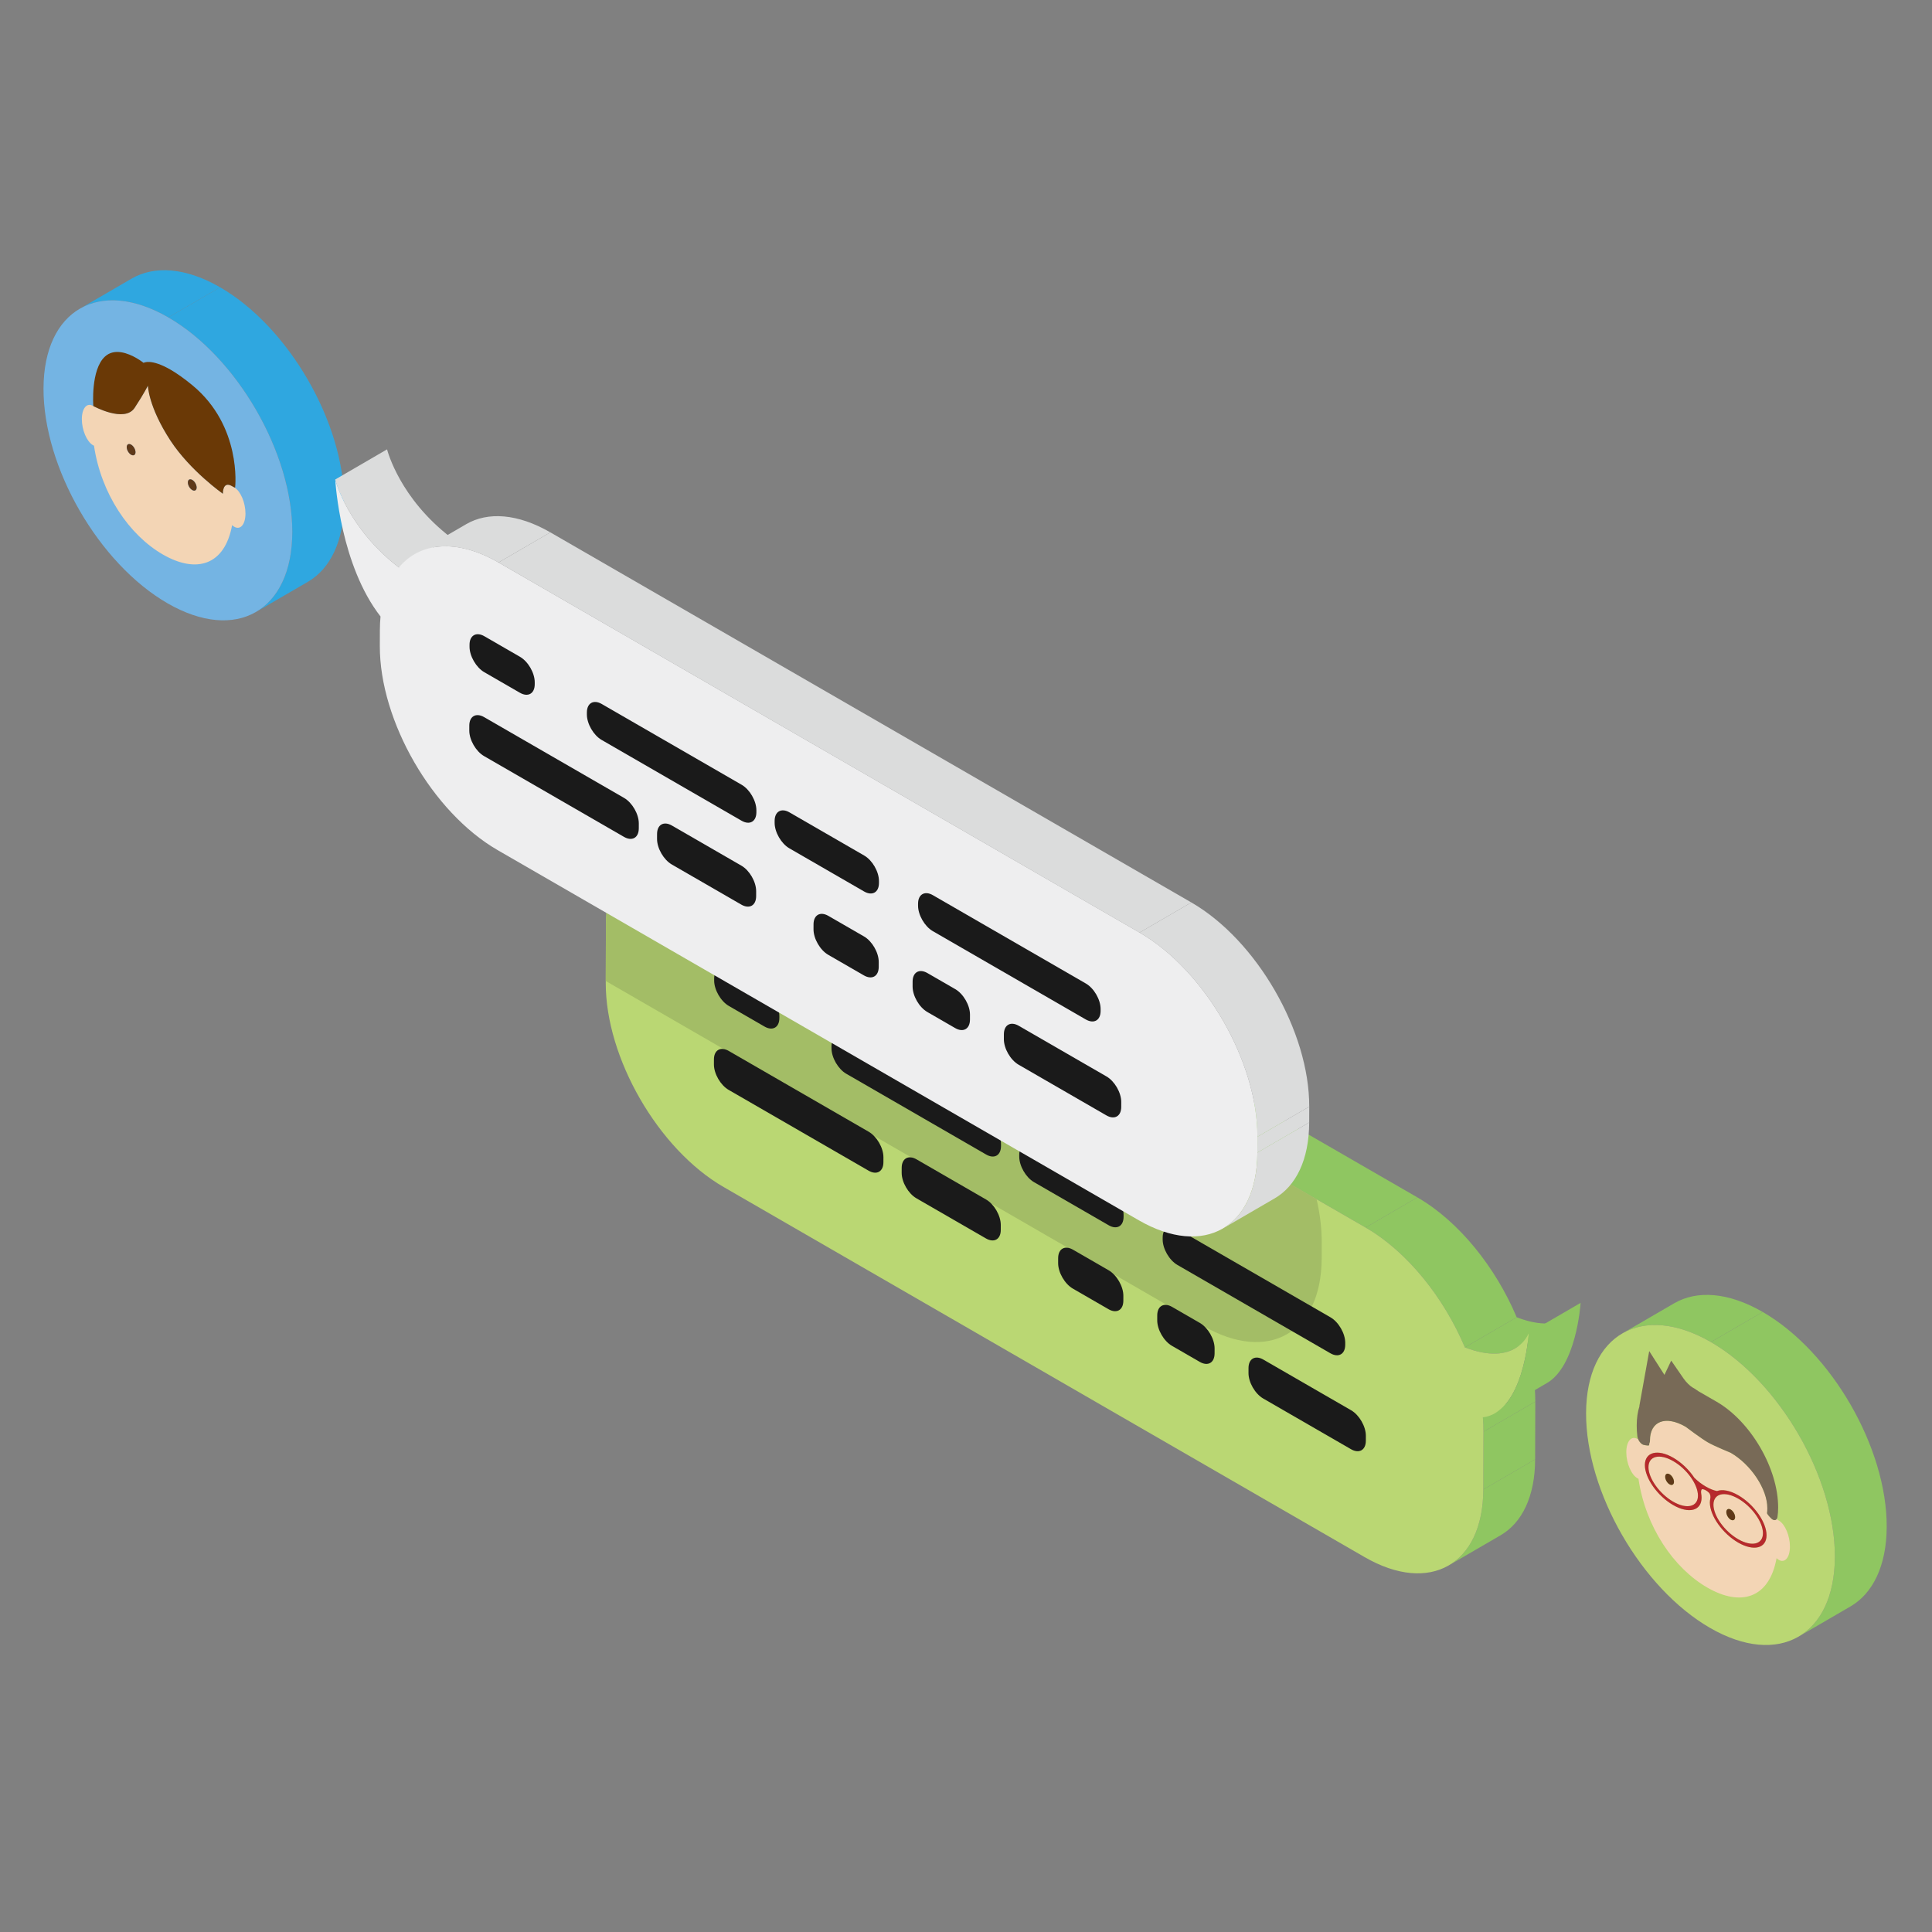 <?xml version="1.0" encoding="utf-8"?>
<!-- Generator: Adobe Illustrator 15.1.0, SVG Export Plug-In . SVG Version: 6.00 Build 0)  -->
<!DOCTYPE svg PUBLIC "-//W3C//DTD SVG 1.1//EN" "http://www.w3.org/Graphics/SVG/1.1/DTD/svg11.dtd">
<svg version="1.1" id="レイヤー_1" xmlns="http://www.w3.org/2000/svg" xmlns:xlink="http://www.w3.org/1999/xlink" x="0px"
	 y="0px" width="480px" height="480px" viewBox="0 0 480 480" enable-background="new 0 0 480 480" xml:space="preserve">
<rect x="0" y="0" width="480" height="480" fill="#808080" stroke="none"/>
<g>
	<path fill="#8FC661" d="M403.073,331.277c4.291-2.492,8.582-4.986,12.873-7.48c5.619-3.267,13.401-2.806,21.989,2.153l-12.872,7.48
		C416.474,328.473,408.694,328.013,403.073,331.277z"/>
</g>
<g>
	<path fill="#8FC661" d="M459.731,399.126c-0.645,0.374-1.288,0.749-1.931,1.122c-3.648,2.119-7.296,4.24-10.942,6.359
		c5.548-3.224,8.985-10.078,9.014-19.819c0.055-19.612-13.736-43.5-30.808-53.357l12.872-7.48
		c17.072,9.855,30.864,33.745,30.809,53.355C468.717,389.048,465.278,395.902,459.731,399.126z"/>
</g>
<g>
	<path fill="#BAD773" d="M425.064,333.431c17.071,9.857,30.862,33.745,30.808,53.357c-0.056,19.61-13.937,27.521-31.011,17.663
		c-17.067-9.853-30.858-33.741-30.803-53.352C394.114,331.488,407.995,323.577,425.064,333.431z"/>
</g>
<g>
	<path fill="#8FC661" d="M372.826,381.43c-4.291,2.492-8.582,4.986-12.874,7.48c5.276-3.065,8.546-9.583,8.573-18.851l12.873-7.479
		C381.371,371.845,378.101,378.363,372.826,381.43z"/>
</g>
<g>
	<polygon fill="#8FC661" points="368.567,355.704 381.44,348.221 381.399,362.58 368.526,370.06 	"/>
</g>
<g>
	<polygon fill="#8FC661" points="180.022,213.029 192.894,205.547 352.148,297.491 339.275,304.974 	"/>
</g>
<g>
	<path fill="#8FC661" d="M368.418,352.134l12.874-7.48c0.102,1.205,0.15,2.396,0.147,3.567l-12.873,7.483
		C368.569,354.531,368.52,353.34,368.418,352.134z"/>
</g>
<g>
	<path fill="#8FC661" d="M339.275,304.974l12.873-7.482c10.379,5.994,19.469,17.437,24.673,29.782l-12.873,7.48
		C358.742,322.408,349.653,310.966,339.275,304.974z"/>
</g>
<g>
	<path fill="#8FC661" d="M389.268,327.543c-4.291,2.494-8.582,4.986-12.873,7.48c-2.391,1.39-6.286,2.099-12.447-0.27l12.873-7.48
		C382.983,329.642,386.878,328.932,389.268,327.543z"/>
</g>
<g>
	<path fill="#BAD773" d="M339.275,304.974c10.378,5.992,19.468,17.435,24.673,29.78c12.578,4.833,15.714-3.155,15.879-3.575
		c-0.074,0.985-1.459,19.7-11.408,20.955c0.102,1.206,0.15,2.397,0.148,3.57l-0.041,14.355
		c-0.055,18.655-13.256,26.172-29.484,16.802l-159.252-91.944c-16.234-9.371-29.344-32.081-29.292-50.735l0.041-14.357
		c0.053-18.646,13.251-26.168,29.484-16.795L339.275,304.974z"/>
</g>
<g>
	<path fill="#8FC661" d="M384.319,343.626c-4.291,2.494-8.581,4.986-12.872,7.48c7.215-4.193,8.315-19.054,8.38-19.928l12.873-7.481
		C392.634,324.572,391.535,339.433,384.319,343.626z"/>
</g>
<g>
	<g enable-background="new    ">
		<defs>
			<polygon id="SVGID_1_" enable-background="new    " points="403.987,382.771 404.131,331.643 444.783,355.113 444.639,406.242 
							"/>
		</defs>
		<clipPath id="SVGID_2_">
			<use xlink:href="#SVGID_1_"  overflow="visible"/>
		</clipPath>
		<g clip-path="url(#SVGID_2_)">
			<path fill="#F3D5B5" d="M414.795,368.784c-0.601-0.346-1.088-1.192-1.087-1.883c0.002-0.695,0.493-0.977,1.095-0.629
				c0.605,0.35,1.094,1.194,1.093,1.893C415.894,368.854,415.402,369.134,414.795,368.784 M415.716,363.016
				c-3.387-1.957-6.151-1.29-6.159,1.489c-0.008,2.775,2.743,6.625,6.131,8.581c3.395,1.959,6.158,1.292,6.167-1.481
				C421.863,368.824,419.112,364.975,415.716,363.016 M429.985,377.555c-0.601-0.348-1.088-1.192-1.087-1.883
				c0.002-0.697,0.493-0.978,1.094-0.629c0.606,0.35,1.095,1.194,1.094,1.892C431.082,377.623,430.591,377.904,429.985,377.555
				 M431.869,372.339c-3.394-1.958-6.158-1.292-6.167,1.489c-0.008,2.773,2.744,6.623,6.138,8.583
				c3.388,1.955,6.152,1.29,6.16-1.485C438.008,378.146,435.256,374.296,431.869,372.339 M423.818,369.342
				c0.979,0.566,1.918,0.941,2.76,1.104c1.291-0.482,3.189-0.165,5.294,1.051c3.883,2.241,7.029,6.701,7.021,9.945
				c-0.009,3.235-3.17,4.048-7.054,1.806c-3.89-2.245-7.037-6.7-7.028-9.937c0.002-0.342,0.038-0.656,0.103-0.941
				c0.113-0.479,0.045-1.154-0.34-1.523c-0.239-0.232-0.489-0.424-0.74-0.569c-0.27-0.155-0.53-0.253-0.783-0.297
				c-0.408-0.068-0.496,0.53-0.394,1.121c0.063,0.345,0.093,0.684,0.091,1.02c-0.009,3.234-3.172,4.046-7.061,1.802
				c-3.884-2.241-7.028-6.696-7.021-9.933c0.009-3.243,3.172-4.062,7.054-1.819c2.083,1.202,3.951,3.039,5.237,4.983
				C421.823,368.004,422.803,368.756,423.818,369.342 M429.98,360.935c0,0-3.985-1.616-5.688-2.599
				c-1.696-0.98-5.502-3.862-5.502-3.862c-5.079-2.932-8.845-1.308-8.859,3.369v0.174c0,0.355-0.235,0.568-0.188,0.945
				c0.034,0.281-0.648,0.168-1.314,0.031c-0.127-0.024-0.255-0.075-0.382-0.146c-0.469-0.271-0.902-0.838-1.12-1.463
				c-0.008,0.056-0.017,0.11-0.024,0.165l-0.07-0.046c-1.534-0.885-2.774,0.586-2.782,3.285c-0.008,2.692,1.222,5.591,2.755,6.478
				c0.087,0.05,0.176,0.094,0.263,0.124c1.771,11.989,8.744,22.209,17.105,27.036c8.373,4.834,15.395,2.652,17.21-7.292
				c0.175,0.161,0.354,0.3,0.542,0.407c1.527,0.883,2.77-0.59,2.777-3.282c0.008-2.699-1.223-5.598-2.75-6.48
				c-0.122-0.07-0.239-0.117-0.356-0.159c-0.017-0.146-0.034-0.295-0.054-0.443c-0.186,0.502-0.644,0.634-1.13,0.353
				c-0.114-0.066-0.231-0.154-0.346-0.268c-0.61-0.602-1.077-1.139-1.04-1.38c0.047-0.321,0.059-0.671,0.062-1.031v-0.175
				C439.1,369.997,435.052,363.864,429.98,360.935"/>
			<path fill="#5F3919" d="M414.803,366.272c-0.602-0.348-1.093-0.066-1.095,0.629c-0.001,0.69,0.486,1.537,1.087,1.883
				c0.606,0.35,1.099,0.07,1.101-0.619C415.897,367.467,415.408,366.622,414.803,366.272"/>
			<path fill="#5F3919" d="M429.991,375.043c-0.601-0.349-1.092-0.068-1.094,0.629c-0.001,0.69,0.486,1.535,1.087,1.883
				c0.606,0.35,1.098,0.068,1.101-0.62C431.086,376.237,430.598,375.393,429.991,375.043"/>
			<path fill="#786A57" d="M415.21,338.039l-1.688,3.543l-3.778-5.907l-2.456,13.662l0.04,0.004c-0.449,1.385-0.686,2.991-0.69,4.8
				c-0.004,0.879,0.047,1.768,0.156,2.675c0.021,0.191,0.065,0.381,0.132,0.568c0.218,0.625,0.651,1.191,1.12,1.463
				c0.127,0.071,0.255,0.122,0.382,0.146c0.666,0.137,1.349,0.25,1.314-0.031c-0.047-0.377,0.188-0.59,0.188-0.945v-0.174
				c0.015-4.677,3.78-6.301,8.859-3.369c0,0,3.806,2.882,5.502,3.862c1.702,0.982,5.688,2.599,5.688,2.599
				c5.072,2.93,9.12,9.063,9.107,13.74v0.175c-0.003,0.36-0.015,0.71-0.062,1.031c-0.037,0.241,0.43,0.778,1.04,1.38
				c0.114,0.113,0.231,0.201,0.346,0.268c0.486,0.281,0.944,0.149,1.13-0.353c0.03-0.08,0.054-0.171,0.066-0.272
				c0.108-0.776,0.17-1.447,0.172-2.317c0.027-9.736-6.819-21.439-15.285-26.329l-4.474-2.58c-0.369-0.215-0.739-0.529-1.106-0.741
				c-0.053-0.031-0.109-0.061-0.164-0.088c-0.054-0.024-0.108-0.055-0.166-0.088c-0.698-0.403-1.679-1.369-2.286-2.247
				L415.21,338.039"/>
			<path fill="#B6292D" d="M415.688,373.086c-3.388-1.956-6.139-5.806-6.131-8.581c0.008-2.779,2.772-3.446,6.159-1.489
				c3.396,1.959,6.146,5.809,6.139,8.589C421.846,374.378,419.082,375.045,415.688,373.086 M431.84,382.411
				c-3.394-1.96-6.146-5.81-6.138-8.583c0.009-2.781,2.773-3.447,6.167-1.489c3.387,1.957,6.139,5.808,6.131,8.587
				C437.992,383.701,435.228,384.366,431.84,382.411 M431.871,371.497c-2.104-1.216-4.003-1.533-5.294-1.051
				c-0.842-0.163-1.78-0.538-2.76-1.104c-1.015-0.586-1.994-1.338-2.861-2.188c-1.286-1.944-3.154-3.781-5.237-4.983
				c-3.882-2.242-7.045-1.424-7.054,1.819c-0.008,3.236,3.137,7.691,7.021,9.933c3.889,2.244,7.052,1.433,7.061-1.802
				c0.002-0.336-0.027-0.675-0.091-1.02c-0.103-0.591-0.015-1.189,0.394-1.121c0.253,0.044,0.514,0.142,0.783,0.297
				c0.251,0.146,0.501,0.337,0.74,0.569c0.385,0.369,0.453,1.045,0.34,1.523c-0.064,0.285-0.101,0.6-0.103,0.941
				c-0.009,3.236,3.139,7.691,7.028,9.937c3.884,2.242,7.045,1.43,7.054-1.806C438.901,378.198,435.754,373.738,431.871,371.497"/>
		</g>
	</g>
</g>
<g>
	<path fill="#8FC661" d="M159.109,210.979c4.291-2.494,8.58-4.988,12.873-7.481c5.343-3.104,12.744-2.666,20.913,2.05l-12.873,7.482
		C171.852,208.312,164.451,207.874,159.109,210.979z"/>
</g>
<g>
	<path fill="#2FA7E0" d="M19.825,76.703c4.291-2.494,8.582-4.987,12.874-7.481c5.62-3.266,13.4-2.806,21.988,2.153l-12.873,7.481
		C33.227,73.897,25.445,73.438,19.825,76.703z"/>
</g>
<g>
	<path fill="#2FA7E0" d="M76.475,144.557c-4.291,2.493-8.582,4.987-12.874,7.48c5.549-3.224,8.99-10.081,9.017-19.828
		c0.056-19.611-13.736-43.499-30.803-53.353l12.873-7.481c17.067,9.853,30.859,33.742,30.803,53.353
		C85.464,134.475,82.023,141.332,76.475,144.557z"/>
</g>
<g>
	<path fill="#74B4E3" d="M41.815,78.856c17.067,9.854,30.859,33.742,30.803,53.353c-0.056,19.618-13.938,27.528-31.004,17.675
		c-17.067-9.854-30.859-33.742-30.803-53.36C10.865,76.914,24.748,69.002,41.815,78.856z"/>
</g>
<g>
	<polygon fill="#DBDCDC" points="312.402,282.427 325.276,274.945 325.264,278.878 312.392,286.358 	"/>
</g>
<g>
	<g enable-background="new    ">
		<defs>
			<polygon id="SVGID_3_" enable-background="new    " points="20.271,126.104 20.404,79.166 61.058,102.637 60.925,149.575 			"/>
		</defs>
		<clipPath id="SVGID_4_">
			<use xlink:href="#SVGID_3_"  overflow="visible"/>
		</clipPath>
		<g clip-path="url(#SVGID_4_)">
			<path fill="#F3D5B5" d="M32.568,112.977c-0.601-0.347-1.088-1.194-1.087-1.883c0.002-0.697,0.494-0.977,1.093-0.631
				c0.607,0.351,1.096,1.196,1.094,1.893C33.665,113.046,33.175,113.326,32.568,112.977 M47.763,121.749
				c-0.606-0.35-1.094-1.196-1.092-1.885c0.002-0.696,0.493-0.977,1.1-0.627c0.601,0.347,1.088,1.193,1.087,1.889
				C48.856,121.815,48.365,122.097,47.763,121.749 M36.746,95.798c0,0-0.798,1.713-3.297,5.525c-2.5,3.812-10.262-0.44-10.262-0.44
				l-0.076-0.043c-1.526-0.882-2.77,0.588-2.777,3.282c-0.006,2.693,1.222,5.591,2.75,6.474c0.094,0.053,0.181,0.097,0.268,0.134
				c1.771,11.981,8.746,22.202,17.101,27.026c8.378,4.837,15.399,2.663,17.214-7.289c0.176,0.162,0.356,0.3,0.542,0.408
				c1.528,0.881,2.771-0.588,2.777-3.282c0.009-2.694-1.221-5.591-2.749-6.473c-0.124-0.071-0.239-0.125-0.356-0.166
				c-0.001-0.015-0.004-0.029-0.005-0.043c-0.023-0.013-0.048-0.027-0.074-0.042c-0.044-0.026-0.092-0.053-0.143-0.083
				c-0.012-0.008-0.023-0.015-0.037-0.022c-2.347-1.355-2.257,1.899-2.257,1.899s-8.137-5.725-13.039-13.24
				C36.837,101.005,36.746,95.798,36.746,95.798"/>
			<path fill="#5F3919" d="M32.574,110.463c-0.6-0.346-1.091-0.066-1.093,0.631c-0.001,0.689,0.486,1.536,1.087,1.883
				c0.607,0.349,1.097,0.069,1.1-0.621C33.671,111.659,33.182,110.813,32.574,110.463"/>
			<path fill="#5F3919" d="M47.771,119.236c-0.607-0.349-1.098-0.069-1.1,0.627c-0.001,0.689,0.486,1.536,1.092,1.885
				c0.602,0.348,1.093,0.067,1.095-0.624C48.859,120.429,48.371,119.583,47.771,119.236"/>
			<path fill="#6A3906" d="M42.368,91.846c-4.921-2.841-6.699-1.696-6.699-1.696s-0.701-0.568-1.77-1.185
				c-2.053-1.185-5.46-2.548-7.821-0.379c-3.59,3.296-2.892,12.297-2.892,12.297s7.762,4.252,10.262,0.44
				c2.499-3.812,3.297-5.525,3.297-5.525s0.091,5.207,5.581,13.624c4.902,7.515,13.039,13.24,13.039,13.24s-0.09-3.254,2.257-1.899
				c0.013,0.007,0.025,0.014,0.037,0.022c0.051,0.03,0.099,0.057,0.143,0.083c0.026,0.015,0.051,0.029,0.074,0.042
				c0.858,0.485,0.467,0.071,0.555,0.064c0,0,1.642-15.098-10.595-25.229C45.69,93.97,43.88,92.719,42.368,91.846"/>
		</g>
	</g>
</g>
<path fill="#A3BD66" d="M150.537,229.824l-0.039,13.902l148.394,85.675c16.228,9.368,29.424,1.848,29.478-16.806l0.01-3.933
	c0.011-3.469-0.437-7.078-1.272-10.715l-147.085-84.919C163.788,203.656,150.591,211.178,150.537,229.824z"/>
<g>
	<g enable-background="new    ">
		<defs>
			<polygon id="SVGID_5_" enable-background="new    " points="177.359,268.66 177.444,238.884 339.413,332.396 339.33,362.173 			
				"/>
		</defs>
		<clipPath id="SVGID_6_">
			<use xlink:href="#SVGID_5_"  overflow="visible"/>
		</clipPath>
		<g clip-path="url(#SVGID_6_)">
			<path fill="#1A1A1A" d="M245.035,277.908l-34.765-20.072c-2.018-1.164-3.678-0.224-3.685,2.102l-0.001,0.489
				c-0.006,2.324,1.644,5.178,3.66,6.341l34.765,20.072c2.023,1.168,3.678,0.224,3.685-2.102l0.001-0.488
				C248.703,281.925,247.058,279.077,245.035,277.908"/>
			<path fill="#1A1A1A" d="M275.49,295.492l-18.572-10.724c-2.017-1.165-3.678-0.225-3.685,2.1l-0.001,0.489
				c-0.007,2.326,1.644,5.178,3.661,6.343l18.571,10.722c2.019,1.165,3.68,0.225,3.686-2.1l0.001-0.489
				C279.157,299.508,277.508,296.657,275.49,295.492"/>
			<path fill="#1A1A1A" d="M189.968,246.116l-8.851-5.111c-2.018-1.165-3.678-0.225-3.685,2.1l-0.001,0.489
				c-0.008,2.324,1.644,5.178,3.662,6.343l8.851,5.109c2.018,1.165,3.679,0.226,3.687-2.1v-0.489
				C193.637,250.133,191.986,247.279,189.968,246.116"/>
			<path fill="#1A1A1A" d="M330.556,327.284l-38.005-21.943c-2.018-1.165-3.68-0.225-3.685,2.101l-0.003,0.488
				c-0.007,2.326,1.644,5.178,3.663,6.343l38.005,21.943c2.023,1.167,3.679,0.224,3.685-2.102l0.002-0.488
				C334.224,331.301,332.579,328.452,330.556,327.284"/>
			<path fill="#1A1A1A" d="M215.823,281.176l-34.762-20.07c-2.02-1.165-3.68-0.227-3.686,2.1l-0.004,1.234
				c-0.007,2.324,1.643,5.176,3.661,6.341l34.764,20.071c2.023,1.169,3.68,0.225,3.686-2.101l0.004-1.232
				C219.491,285.193,217.847,282.344,215.823,281.176"/>
			<path fill="#1A1A1A" d="M244.979,298.008l-17.271-9.972c-2.018-1.164-3.678-0.224-3.686,2.102l-0.004,1.232
				c-0.007,2.324,1.645,5.178,3.663,6.343l17.271,9.97c2.024,1.168,3.68,0.227,3.686-2.099l0.003-1.235
				C248.647,302.024,247.002,299.177,244.979,298.008"/>
			<path fill="#1A1A1A" d="M275.432,315.591l-8.851-5.109c-2.023-1.168-3.679-0.226-3.686,2.1l-0.004,1.233
				c-0.006,2.325,1.639,5.173,3.662,6.342l8.851,5.11c2.018,1.165,3.68,0.225,3.687-2.101l0.004-1.233
				C279.1,319.608,277.451,316.756,275.432,315.591"/>
			<path fill="#1A1A1A" d="M335.683,350.377l-21.807-12.591c-2.024-1.167-3.68-0.225-3.687,2.101l-0.004,1.232
				c-0.006,2.326,1.639,5.174,3.662,6.343l21.808,12.59c2.019,1.165,3.679,0.225,3.685-2.1l0.004-1.232
				C339.351,354.395,337.701,351.542,335.683,350.377"/>
			<path fill="#1A1A1A" d="M298.109,328.684l-6.908-3.989c-2.025-1.169-3.681-0.226-3.687,2.1l-0.003,1.232
				c-0.008,2.325,1.638,5.174,3.66,6.343l6.91,3.989c2.018,1.165,3.673,0.223,3.68-2.104l0.004-1.232
				C301.771,332.697,300.126,329.849,298.109,328.684"/>
		</g>
	</g>
</g>
<g>
	<path fill="#DBDCDC" d="M83.291,119.124l12.873-7.482c0.163,0.61,3.242,12.188,15.813,21.867l-12.873,7.481
		C86.532,131.31,83.452,119.732,83.291,119.124z"/>
</g>
<g>
	<path fill="#DBDCDC" d="M102.965,137.704c4.291-2.494,8.582-4.988,12.874-7.482c5.339-3.103,12.731-2.668,20.891,2.043
		l-12.872,7.481C115.697,135.035,108.304,134.601,102.965,137.704z"/>
</g>
<g>
	<polygon fill="#DBDCDC" points="123.858,139.746 136.73,132.265 295.99,224.213 283.116,231.695 	"/>
</g>
<g>
	<path fill="#DBDCDC" d="M283.116,231.695l12.874-7.481c16.227,9.369,29.337,32.079,29.285,50.732l-12.874,7.481
		C312.455,263.773,299.343,241.063,283.116,231.695z"/>
</g>
<g>
	<path fill="#EEEEEF" d="M283.116,231.695c16.227,9.369,29.339,32.079,29.285,50.732l-0.01,3.932
		c-0.054,18.653-13.25,26.175-29.478,16.806l-159.26-91.948c-16.227-9.369-29.337-32.079-29.286-50.732l0.012-3.933
		c0.002-1.18,0.059-2.309,0.161-3.39c-9.905-12.725-11.183-32.973-11.251-34.038c0.161,0.609,3.242,12.187,15.813,21.866
		c5.25-6.31,14.381-7.232,24.754-1.244L283.116,231.695z"/>
</g>
<g>
	<path fill="#DBDCDC" d="M316.693,297.73c-4.292,2.494-8.583,4.988-12.874,7.482c5.275-3.066,8.547-9.586,8.573-18.854l12.872-7.48
		C325.238,288.146,321.967,294.665,316.693,297.73z"/>
</g>
<g>
	<g enable-background="new    ">
		<defs>
			<polygon id="SVGID_7_" enable-background="new    " points="116.584,185.725 116.668,155.949 278.637,249.463 278.554,279.238 
							"/>
		</defs>
		<clipPath id="SVGID_8_">
			<use xlink:href="#SVGID_7_"  overflow="visible"/>
		</clipPath>
		<g clip-path="url(#SVGID_8_)">
			<path fill="#1A1A1A" d="M184.26,194.973l-34.764-20.071c-2.018-1.165-3.68-0.225-3.685,2.1l-0.002,0.489
				c-0.005,2.324,1.644,5.176,3.662,6.341l34.765,20.071c2.022,1.168,3.679,0.225,3.685-2.101l0.001-0.489
				C187.927,198.99,186.282,196.142,184.26,194.973"/>
			<path fill="#1A1A1A" d="M214.714,212.557l-18.572-10.724c-2.017-1.164-3.678-0.224-3.685,2.101l-0.001,0.49
				c-0.007,2.326,1.644,5.178,3.662,6.342l18.571,10.722c2.017,1.165,3.678,0.225,3.685-2.1l0.001-0.489
				C218.382,216.574,216.732,213.722,214.714,212.557"/>
			<path fill="#1A1A1A" d="M129.192,163.181l-8.852-5.111c-2.017-1.164-3.678-0.225-3.685,2.101v0.489
				c-0.008,2.325,1.644,5.177,3.66,6.342l8.852,5.11c2.017,1.165,3.678,0.225,3.685-2.101l0.001-0.488
				C132.861,167.197,131.21,164.345,129.192,163.181"/>
			<path fill="#1A1A1A" d="M269.781,244.351l-38.006-21.945c-2.017-1.165-3.679-0.224-3.685,2.101l-0.001,0.49
				c-0.006,2.325,1.644,5.176,3.662,6.342l38.006,21.942c2.022,1.168,3.679,0.225,3.685-2.102v-0.488
				C273.448,248.365,271.804,245.517,269.781,244.351"/>
			<path fill="#1A1A1A" d="M155.048,198.241l-34.764-20.071c-2.018-1.165-3.679-0.225-3.687,2.1l-0.002,1.234
				c-0.006,2.325,1.644,5.177,3.662,6.342l34.764,20.07c2.023,1.168,3.678,0.225,3.685-2.1l0.004-1.233
				C158.716,202.258,157.071,199.41,155.048,198.241"/>
			<path fill="#1A1A1A" d="M184.202,215.073l-17.271-9.971c-2.018-1.165-3.678-0.225-3.685,2.101l-0.004,1.232
				c-0.006,2.325,1.645,5.177,3.662,6.342l17.271,9.972c2.023,1.167,3.678,0.225,3.686-2.101l0.002-1.233
				C187.87,219.09,186.225,216.241,184.202,215.073"/>
			<path fill="#1A1A1A" d="M214.656,232.656l-8.851-5.11c-2.023-1.168-3.678-0.225-3.686,2.101l-0.004,1.233
				c-0.007,2.325,1.638,5.174,3.663,6.342l8.851,5.11c2.018,1.165,3.679,0.224,3.687-2.101l0.002-1.233
				C218.325,236.673,216.675,233.821,214.656,232.656"/>
			<path fill="#1A1A1A" d="M274.906,267.442L253.1,254.851c-2.023-1.167-3.679-0.224-3.687,2.101l-0.004,1.233
				c-0.005,2.325,1.64,5.174,3.663,6.343l21.807,12.589c2.018,1.165,3.68,0.226,3.687-2.1l0.004-1.232
				C278.574,271.459,276.926,268.607,274.906,267.442"/>
			<path fill="#1A1A1A" d="M237.333,245.749l-6.91-3.989c-2.023-1.169-3.678-0.226-3.686,2.101l-0.003,1.231
				c-0.006,2.326,1.639,5.175,3.662,6.342l6.91,3.989c2.018,1.165,3.673,0.223,3.68-2.103l0.004-1.233
				C240.996,249.762,239.351,246.914,237.333,245.749"/>
		</g>
	</g>
</g>
</svg>
